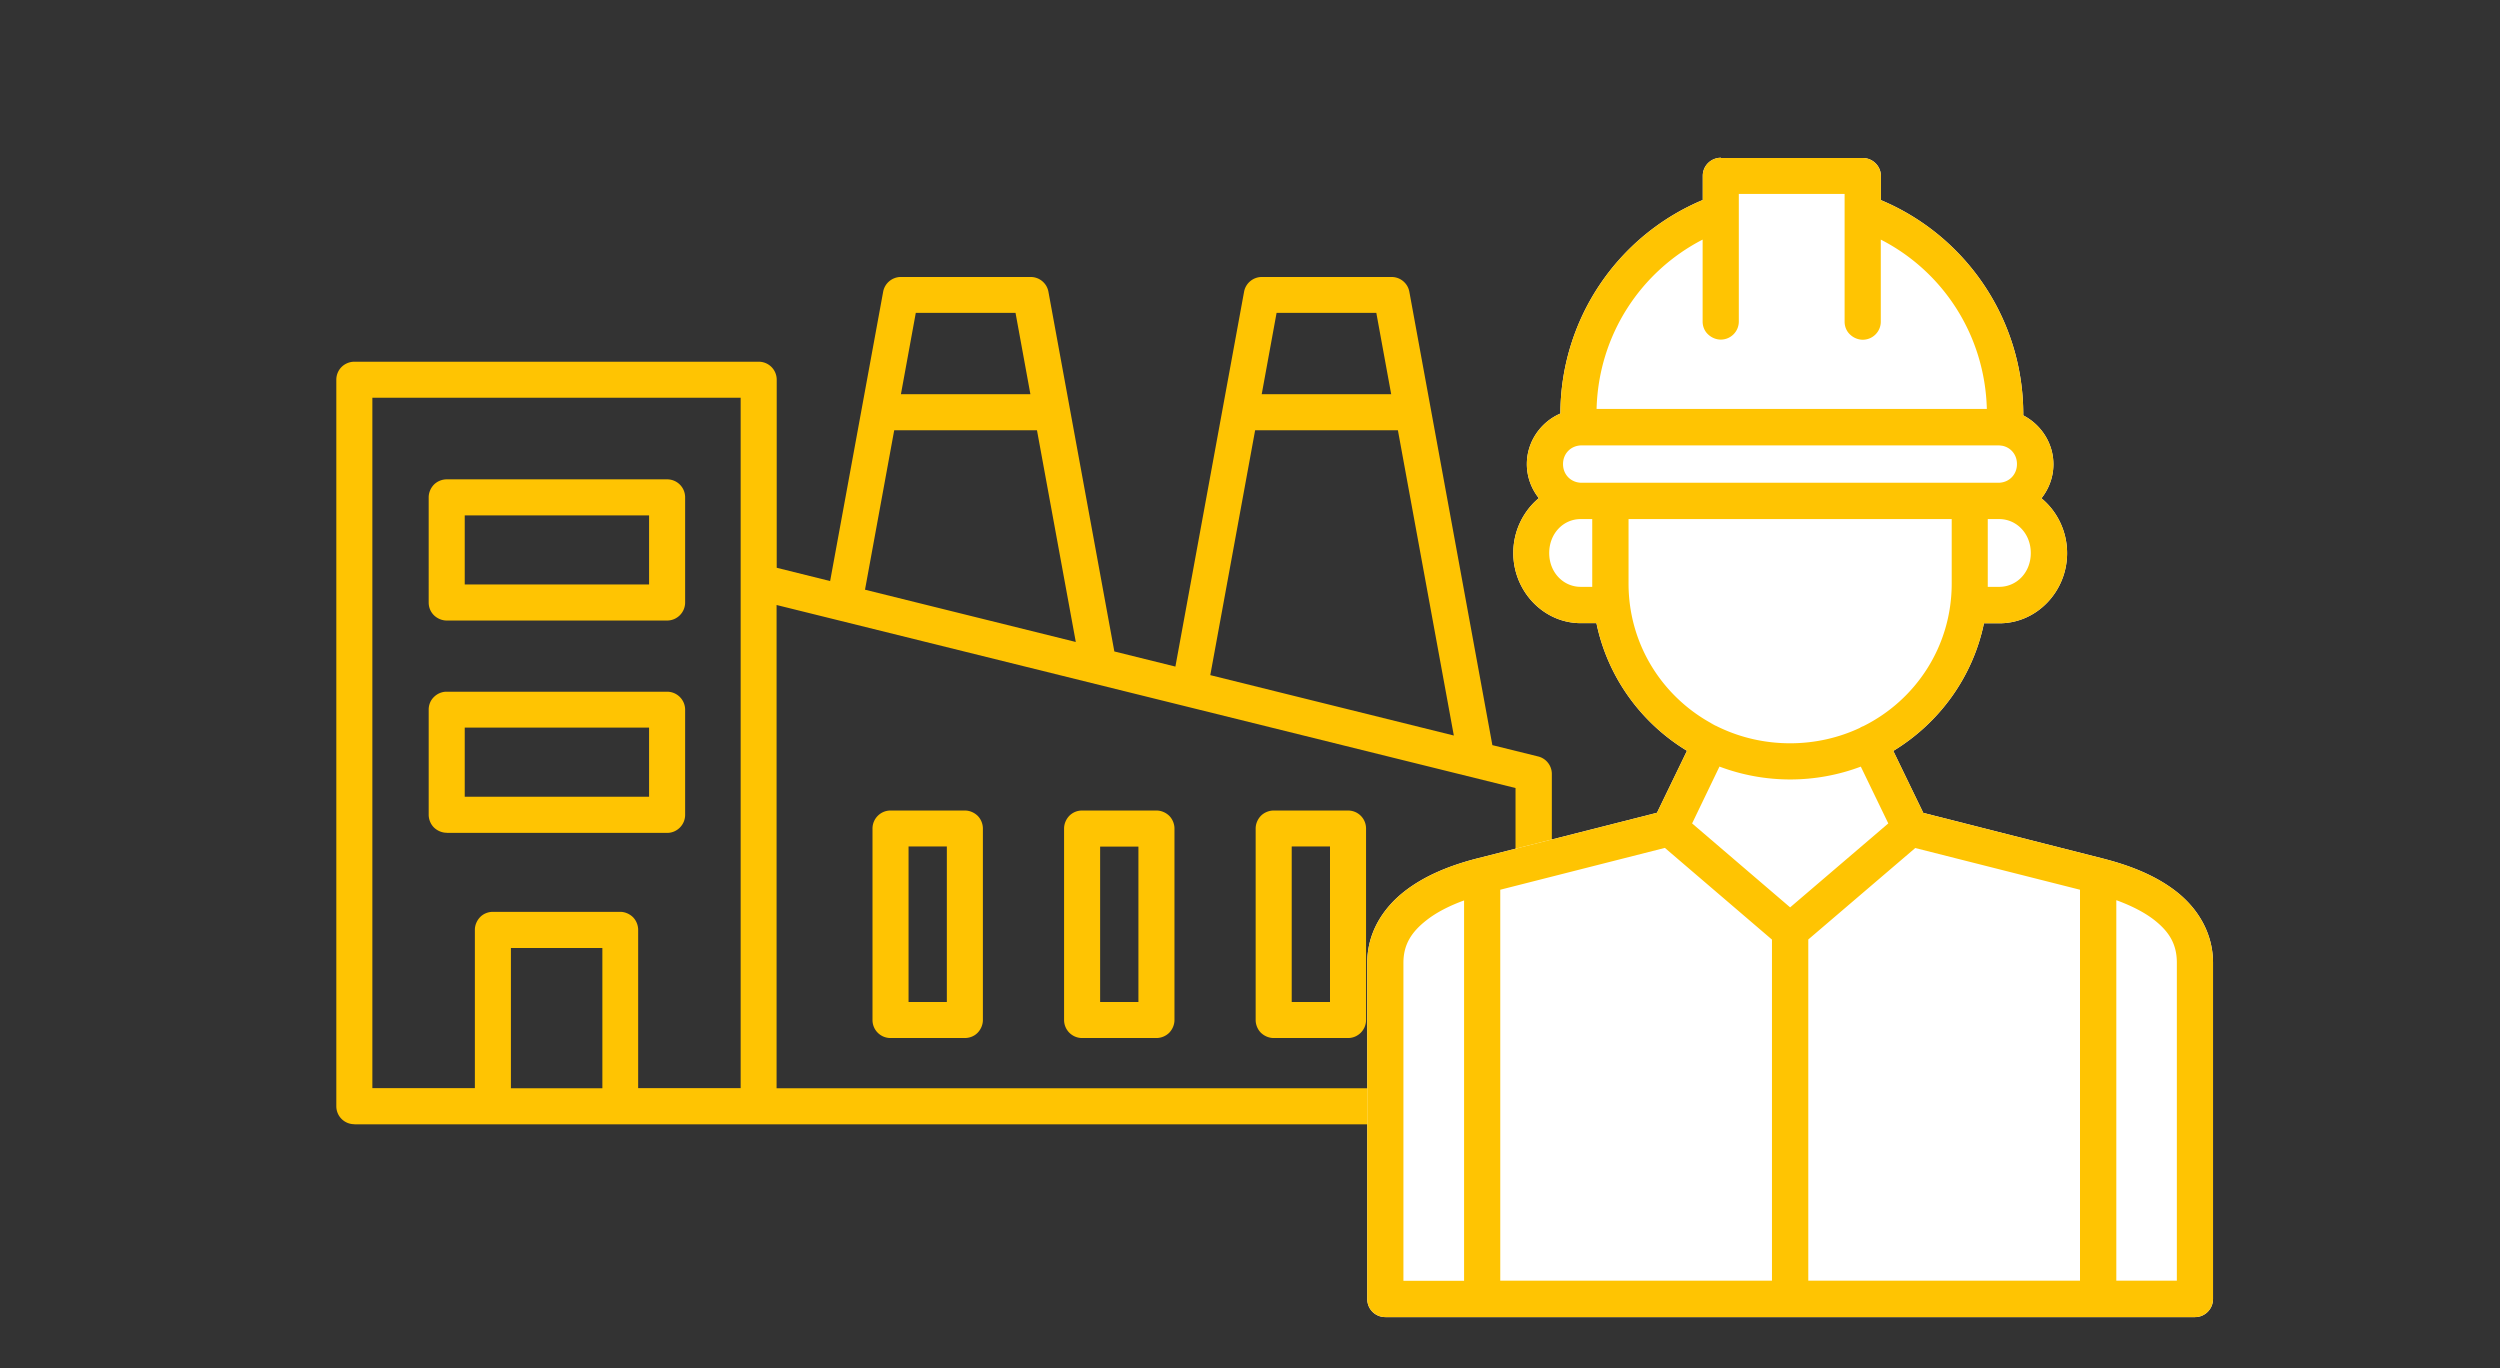 <svg id="_レイヤー_1" data-name="レイヤー_1" xmlns="http://www.w3.org/2000/svg" viewBox="0 0 190 104"><rect x="0" y="0" width="190" height="104" fill="#333333" stroke="none"/><defs><style>.cls-2{fill:#ffc402}</style></defs><path class="cls-2" d="M26.93 85.44c-.76 0-1.37-.61-1.37-1.37V28.86c0-.36.14-.71.4-.97.25-.25.61-.4.97-.4h30.73c.76 0 1.37.61 1.37 1.37v14.29l4.06 1.01 4.03-21.99c.12-.65.69-1.12 1.35-1.12h9.86c.66 0 1.23.47 1.35 1.12l5.01 27.34 4.64 1.15 5.22-28.49c.12-.65.69-1.12 1.35-1.12h9.86c.66 0 1.23.47 1.35 1.12l6.31 34.46 3.48.86c.61.15 1.04.7 1.04 1.33v25.26c0 .75-.61 1.37-1.37 1.37H26.93zm32.09-2.73h56.16V59.89L59.02 45.98v36.74zm-20.19 0h6.95V72.05h-6.95v10.66zm8.3-13.41c.36 0 .71.15.97.4.25.25.4.61.4.97V82.7h7.79V30.23H28.3V82.7h7.79V70.67c0-.36.15-.71.4-.97s.61-.4.97-.4h9.68zm44.85-17.99l18.51 4.59-4.25-23.2H95.39l-3.41 18.62zm-26.23-6.49l16.01 3.97-2.95-16.09H67.96l-2.22 12.12zm30.14-14.86h9.84l-1.13-6.18h-7.58l-1.13 6.18zm-27.42 0h9.84l-1.13-6.18H69.6l-1.13 6.18zM96.8 78.89c-.36 0-.71-.15-.97-.4-.25-.25-.4-.61-.4-.97V62.97c0-.36.15-.71.4-.97.25-.25.61-.4.97-.4h5.65c.76 0 1.37.61 1.37 1.37v14.55c0 .75-.61 1.37-1.37 1.37H96.8zm1.37-2.74h2.91V64.33h-2.91v11.82zm-15.93 2.74a1.37 1.37 0 01-1.37-1.37V62.97c0-.36.15-.71.4-.97.26-.26.6-.4.97-.4h5.65c.36 0 .71.15.97.4.25.25.4.61.4.97v14.55c0 .36-.15.71-.4.97-.25.25-.61.4-.97.4h-5.65zm1.36-2.74h2.92V64.34h-2.91v11.81zm-15.92 2.74c-.76 0-1.37-.61-1.37-1.37V62.97c0-.75.61-1.37 1.37-1.37h5.65c.36 0 .71.15.97.4.25.25.4.61.4.97v14.55c0 .36-.15.71-.4.97s-.61.4-.97.4h-5.65zm1.37-2.74h2.91V64.33h-2.91v11.82zm-35.1-12.86c-.36 0-.71-.15-.97-.4-.25-.25-.4-.61-.4-.97v-7.99c0-.36.14-.71.4-.96.24-.24.56-.38.89-.4H50.7c.75 0 1.37.61 1.37 1.37v7.99c0 .75-.61 1.37-1.37 1.37H33.95zm1.37-2.74h14.01V55.3H35.32v5.25zm-1.37-13.39c-.36 0-.71-.15-.97-.4-.26-.26-.4-.6-.4-.97V37.8c0-.36.15-.71.4-.97.25-.25.61-.4.97-.4H50.7c.76 0 1.37.61 1.37 1.37v7.99c0 .75-.61 1.37-1.37 1.37H33.95zm1.37-2.74h14.01v-5.25H35.32v5.25z"/><path d="M130.79 11.99c-.76 0-1.38.61-1.38 1.37v1.84a17.627 17.627 0 00-10.82 16.23c-1.49.64-2.55 2.13-2.55 3.84 0 .97.34 1.87.91 2.59-1.19.99-1.94 2.5-1.94 4.17 0 2.89 2.28 5.33 5.14 5.33h1.18c.85 4.11 3.4 7.59 6.88 9.7l-2.28 4.71-13.62 3.46c-2 .51-4 1.28-5.6 2.54-1.6 1.26-2.8 3.11-2.8 5.4v25.55c0 .37.14.72.4.98s.61.4.98.4h61.53c.76 0 1.37-.62 1.37-1.38V73.18c0-2.26-1.15-4.12-2.74-5.38-1.59-1.26-3.58-2.03-5.66-2.56l-13.62-3.46-2.28-4.71c3.49-2.12 6.04-5.6 6.89-9.7h1.17c2.86 0 5.15-2.43 5.15-5.33 0-1.67-.76-3.19-1.95-4.17.56-.71.91-1.61.91-2.58 0-1.61-.94-3.02-2.29-3.72v-.06c0-7.35-4.46-13.64-10.82-16.3v-1.83c0-.75-.62-1.37-1.37-1.37H130.8z" fill="#fff"/><path class="cls-2" d="M130.79 11.99c-.76 0-1.38.61-1.38 1.37v1.84a17.627 17.627 0 00-10.82 16.23c-1.49.64-2.55 2.13-2.55 3.84 0 .97.34 1.87.91 2.59-1.19.99-1.94 2.5-1.94 4.17 0 2.89 2.28 5.33 5.14 5.33h1.18c.85 4.11 3.4 7.59 6.88 9.7l-2.28 4.71-13.62 3.46c-2 .51-4 1.28-5.6 2.54-1.6 1.26-2.8 3.11-2.8 5.4v25.55c0 .37.14.72.4.98s.61.4.98.4h61.53c.76 0 1.37-.62 1.37-1.38V73.18c0-2.26-1.15-4.12-2.74-5.38-1.59-1.26-3.58-2.03-5.66-2.56l-13.62-3.46-2.28-4.71c3.49-2.12 6.04-5.6 6.89-9.7h1.17c2.86 0 5.15-2.43 5.15-5.33 0-1.67-.76-3.19-1.95-4.17.56-.71.91-1.61.91-2.58 0-1.61-.94-3.02-2.29-3.72v-.06c0-7.35-4.46-13.64-10.82-16.3v-1.83c0-.75-.62-1.37-1.37-1.37H130.8zm1.37 2.75h8.03v9.71c0 .36.14.72.41.97.26.25.61.4.97.4.76 0 1.37-.62 1.37-1.37v-6.24c4.69 2.4 7.91 7.22 8.06 12.87h-29.66c.15-5.65 3.38-10.46 8.06-12.87v6.23c0 .36.14.72.41.97.26.25.61.4.97.4.76 0 1.37-.62 1.37-1.37v-9.71zm-11.95 19.11h31.66c.08 0 .16.01.24.02s.05.01.08.01c.65.14 1.1.69 1.1 1.39 0 .81-.61 1.42-1.42 1.42h-31.66c-.81 0-1.42-.61-1.42-1.42s.61-1.42 1.42-1.42zm-.07 5.6h.87v5.15h-.88c-1.31 0-2.39-1.09-2.39-2.57s1.07-2.58 2.39-2.58zm3.63 0h24.56v4.9c0 4.76-2.72 8.85-6.72 10.84-.04.01-.08.03-.12.05-.05.02-.1.05-.14.08-1.6.75-3.4 1.17-5.3 1.17s-3.71-.42-5.31-1.17-.09-.06-.14-.08c-.04-.02-.09-.04-.14-.06-3.98-2-6.69-6.08-6.69-10.83v-4.9zm27.31 0h.86c1.31 0 2.4 1.09 2.4 2.58s-1.08 2.57-2.4 2.57h-.87v-5.15zm-9.66 18.81l2.09 4.32-7.46 6.38-7.45-6.38 2.08-4.32a15.242 15.242 0 0010.75 0zm-14.89 6.18l8.14 6.97v25.92h-20.65V67.62l12.51-3.18zm19.03.01l12.52 3.17v29.71h-20.65V71.4l8.13-6.95zm15.27 3.96c1.15.42 2.16.93 2.92 1.53 1.11.88 1.69 1.82 1.69 3.22v24.17h-4.6V68.41zm-49.56.01v28.92h-4.61V73.17c0-1.38.61-2.34 1.75-3.23.76-.6 1.76-1.11 2.87-1.51z"/></svg>